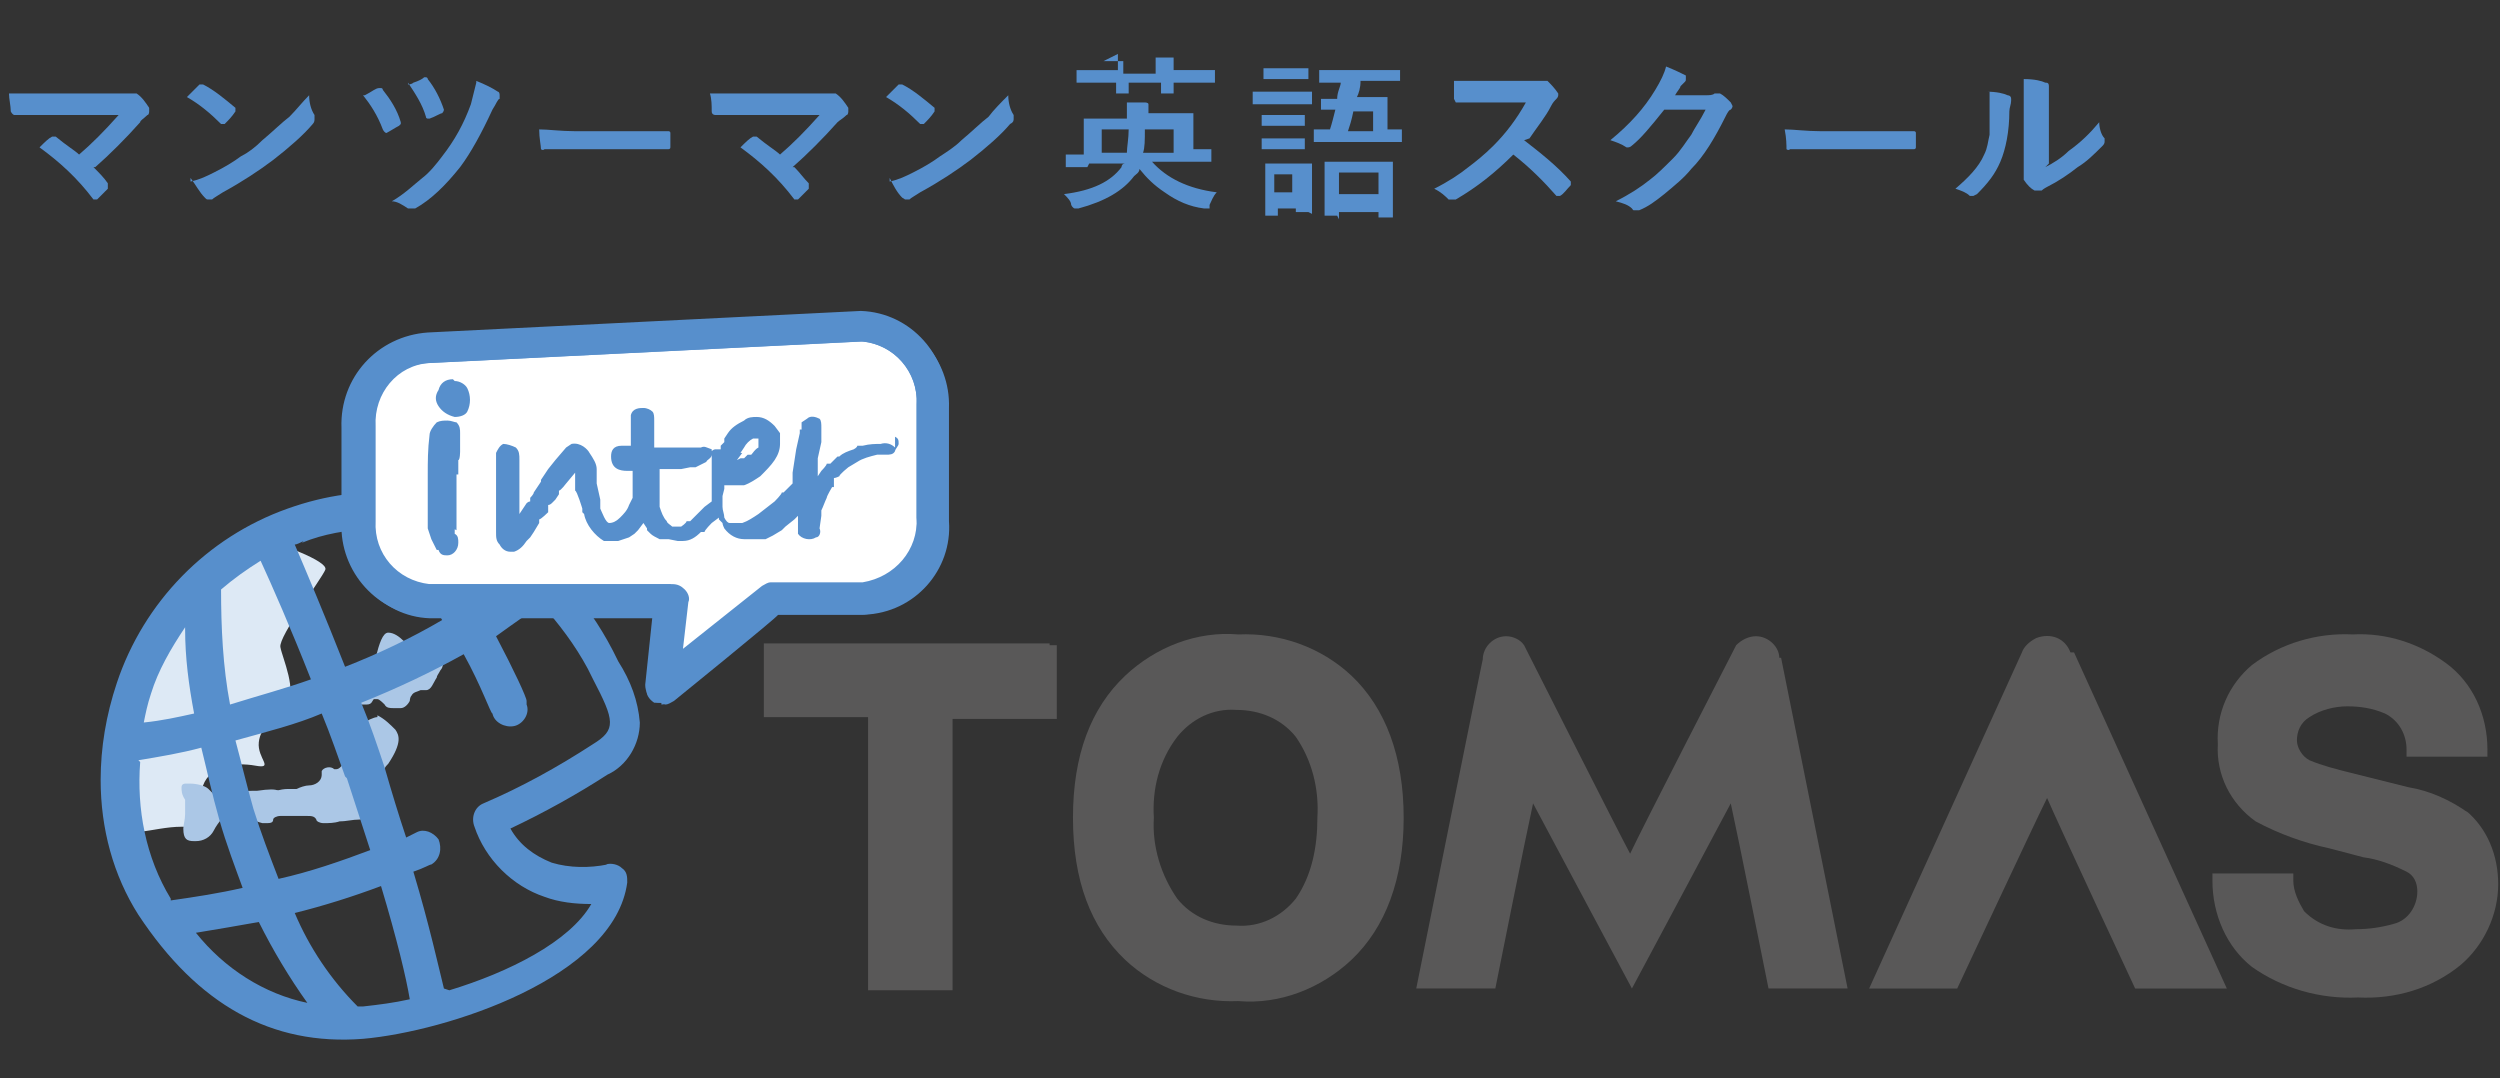 <?xml version="1.0" encoding="UTF-8"?>
<svg xmlns="http://www.w3.org/2000/svg" version="1.1" viewBox="0 0 139.1 60">
  <rect x="0" y="0" width="139.1" height="60" fill="#333333" stroke="none"/>
  <defs>
    <style>
      .cls-1 {
        fill: #abc7e6;
      }

      .cls-2 {
        fill: #fff;
      }

      .cls-3 {
        fill: #595858;
      }

      .cls-4 {
        isolation: isolate;
      }

      .cls-5 {
        fill: #dde9f5;
      }

      .cls-6 {
        fill: #578fcc;
      }
    </style>
  </defs>
  <!-- Generator: Adobe Illustrator 28.7.1, SVG Export Plug-In . SVG Version: 1.2.0 Build 142)  -->
  <g>
    <g id="_レイヤー_1" data-name="レイヤー_1">
      <g id="_レイヤー_1-2" data-name="_レイヤー_1">
        <path class="cls-5" d="M15.3,30.2s3,1,2.8,1.5-2.6,3.7-2.5,4.3,1,2.5.3,3.3-1.4,1.1-1.5,2,.9,1.5-.2,1.3-2.5,0-2.9,1.1-.1,2.4-1.2,2.3c-.8,0-1.6.2-2.4.3-.4,0-.9-.8-.9-.8,0,0-.5-5.9.5-7.7,1-1.8,3.5-5.7,4.9-6.2,1-.4,2.1-.9,3.1-1.4h0Z"/>
        <path class="cls-1" d="M24.9,36.3s0,0,0,0c0,0-.5,0-.8,0s-.3,0-.4,0c0,0-.1,0-.2,0-.1,0-.2,0-.6-.3-.1-.1-.2-.2-.4-.3-.3-.3-.6-.5-.9-.5-.3,0-.5.6-.7,1.4,0,.2-.1.4-.2.6-.1.2-.3.3-.5.4,0,0-.1,0-.2.1-.2.2-.2.5-.2.8,0,.1,0,.3,0,.4,0,0,0,.2,0,.3,0,0,.2,0,.2,0,.1,0,.3,0,.4,0h0c.3,0,.3-.2.4-.3,0,0,0,0,0,0,0,0,.2,0,.2,0,.1,0,.3.2.4.3.1.2.3.2.5.2s.3,0,.4,0h0c.2,0,.4-.2.5-.4,0,0,0-.2.1-.3.1-.2.3-.2.5-.3.1,0,.2,0,.3,0,.3,0,.4-.4.6-.7,0-.1.1-.2.2-.4.2-.2.2-.6,0-.8h0Z"/>
        <path class="cls-1" d="M21,39.9c-.2,0-.6.2-.9.4,0,0-.1,0-.2.1-.3.2-.2.6-.1.9,0,0,0,.2,0,.3,0,.3-.2.6-.5.8h-.1c-.2.2-.3.4-.5.4s-.1,0-.1,0c-.2-.2-.6-.1-.7.1h0c0,0,0,.1,0,.2,0,.4-.4.6-.7.6-.2,0-.5.1-.7.2-.1,0-.3,0-.4,0h-.1c-.7,0-2.3.6-2.5,1-.1.5.7.8,1.1.9,0,0,.1,0,.2,0,.2,0,.4,0,.4-.2,0-.1.2-.2.4-.2h.1c.3,0,.5,0,.9,0s.4,0,.5,0c.2,0,.4,0,.5.2,0,.1.2.2.4.2h0c.3,0,.6,0,.9-.1.4,0,.7-.1,1.1-.1.7,0,.9-1.2.9-1.7,0-.4.2-.8.5-1.1,0-.1.1-.2.2-.3.8-1.2.6-1.6.4-1.9-.3-.3-.6-.6-1-.8h0Z"/>
        <path class="cls-1" d="M12,44.3c-.1-.1-.3-.3-.4-.4-.2-.2-.7-.3-1-.3s-.2,0-.3,0c0,0-.2,0-.2.2,0,.2,0,.4.2.7h0c0,.3,0,.6,0,.8,0,.3-.1.6-.1.8,0,.6.2.7.6.7,0,0,0,0,.1,0h0c.4,0,.8-.2,1-.6.1-.2.3-.5.5-.7,0,0,0,0,0,0,0-.2,0-.4,0-.7,0-.1-.2-.3-.5-.6h0Z"/>
        <path class="cls-1" d="M15.5,44c-.2-.1-.5-.1-1.2,0h0c0,0-.1,0-.2,0-.3,0-.7,0-.9.3-.1.2-.2.4,0,.7,0,.4.5.5.7.5h0c.1,0,.2,0,.3,0,.3,0,.5,0,.8,0h0c.3,0,.5-.2.6-.4,0-.2,0-.5,0-.7,0,0,0-.2-.1-.2h0Z"/>
        <path class="cls-3" d="M58.4,35.8h-15.9v4.1s5.1,0,5.8,0v15.2h4.7v-15.1c.7,0,5.8,0,5.8,0v-4.1s-.4,0-.4,0Z"/>
        <path class="cls-3" d="M75.2,37.6c-1.7-1.6-4-2.4-6.3-2.3-2.3-.2-4.6.7-6.3,2.3-1.9,1.8-2.9,4.4-2.9,7.9s1,6.1,2.9,7.9c1.7,1.6,4,2.4,6.3,2.3,2.3.2,4.6-.7,6.3-2.3,1.9-1.8,2.9-4.5,2.9-7.9s-1-6.1-2.9-7.9h0ZM68.8,51.5c-1.3,0-2.5-.5-3.3-1.5-.9-1.3-1.4-2.9-1.3-4.5-.1-1.6.3-3.2,1.3-4.5.8-1,2-1.6,3.3-1.5,1.3,0,2.5.5,3.3,1.5.9,1.3,1.3,2.9,1.2,4.5,0,1.6-.3,3.2-1.2,4.5-.8,1-2,1.6-3.3,1.5h0Z"/>
        <path class="cls-3" d="M75.2,37.5h0s0,0,0,0h0s0,0,0,0Z"/>
        <path class="cls-3" d="M137.3,45.2c-1-.7-2.1-1.2-3.3-1.4l-3.2-.8c-.8-.2-1.6-.4-2.3-.7-.4-.2-.7-.7-.7-1.1,0-.5.2-1,.7-1.3.6-.4,1.4-.6,2.1-.6.7,0,1.4.1,2.1.4.8.4,1.2,1.2,1.2,2v.4h4.5v-.4c0-1.9-.8-3.7-2.3-4.8-1.5-1.1-3.3-1.7-5.2-1.6-2-.1-4,.5-5.6,1.7-1.3,1.1-2,2.7-1.9,4.4-.1,1.7.7,3.3,2.1,4.3,1.3.7,2.7,1.2,4.1,1.5l1.9.5c.8.1,1.6.4,2.4.8.4.2.6.6.6,1.1,0,.8-.5,1.6-1.3,1.8-.7.2-1.4.3-2.1.3-1.1.1-2.1-.2-2.9-1-.3-.5-.6-1.1-.6-1.7v-.4h-4.5v.4c0,1.9.8,3.7,2.2,4.8h0c1.7,1.2,3.8,1.8,5.9,1.7,2.1.1,4.1-.5,5.7-1.8,1.3-1.1,2.1-2.8,2.1-4.5,0-1.6-.6-3.1-1.8-4.1h0Z"/>
        <path class="cls-3" d="M115.2,36.3c-.3-.8-1.1-1.1-1.9-.8-.4.2-.7.5-.8.8h0s-8.5,18.7-8.5,18.7h4.9s4.3-9.2,5-10.6c.6,1.4,4.9,10.6,4.9,10.6h5.1l-8.5-18.7h0Z"/>
        <path class="cls-3" d="M99,36.6h0c0-.6-.6-1.2-1.3-1.2h0c-.4,0-.8.2-1.1.5h0s-5.3,10.3-5.9,11.6c-.7-1.3-5.9-11.6-5.9-11.6h0c-.2-.3-.6-.5-1-.5-.7,0-1.3.6-1.3,1.3h0c0-.1-3.7,18.3-3.7,18.3h4.4s1.7-8.5,2.1-10.3c.9,1.7,5.5,10.3,5.5,10.3,0,0,4.6-8.6,5.5-10.3.4,1.8,2.1,10.3,2.1,10.3h4.4l-3.7-18.4h0Z"/>
        <path class="cls-6" d="M33.8,48.1c-1,.2-2.1.2-3.1-.1-1-.4-1.8-1-2.3-1.9,1.9-.9,3.7-1.9,5.4-3,1.1-.5,1.8-1.7,1.8-2.9-.1-1.2-.5-2.3-1.2-3.4l-.3-.6c-2.9-5.6-9.4-11-18.1-7.9-4.5,1.6-8,5.2-9.5,9.7-.6,1.8-.9,3.6-.9,5.4,0,2.7.7,5.3,2.1,7.5,3.3,5,7.4,7.3,12.5,6.9,4.6-.4,14-3.4,14.7-8.7,0-.3,0-.6-.3-.8-.2-.2-.6-.3-.9-.2h0ZM28.3,32.1c-.5.4-1.1.9-2,1.4-.8-1.3-1.6-2.6-2.6-3.8,1.7.4,3.3,1.2,4.6,2.4h0ZM16.8,30.2c1.2-.5,2.5-.7,3.9-.8,1.6,1.5,2.9,3.2,3.9,5.1-1.7,1-3.6,1.9-5.4,2.6-1.1-2.8-2.2-5.4-2.8-6.8.1,0,.3-.1.5-.2ZM19.3,43.3c.5,1.5.9,2.8,1.3,4-1.6.6-3.3,1.2-5.1,1.6-.5-1.3-1-2.6-1.4-3.9-.4-1.4-.7-2.7-1-3.8,1.8-.5,3.4-.9,4.8-1.5.5,1.2.9,2.4,1.3,3.5h0ZM12.8,39.2c-.4-2.1-.5-4.3-.5-6.4.7-.6,1.4-1.1,2.2-1.6.6,1.3,1.7,3.8,2.8,6.6-1.4.5-2.9.9-4.5,1.4h0ZM10.3,35c0,1.6.2,3.1.5,4.7-.9.2-1.8.4-2.8.5.1-.5.2-1,.4-1.6.4-1.3,1.1-2.5,1.9-3.7h0ZM7.7,42.3c1.2-.2,2.4-.4,3.5-.7.3,1.2.6,2.6,1,4s.9,2.7,1.3,3.8c-1.3.3-2.6.5-4,.7,0,0,0,0,0-.1-1.4-2.3-1.9-5-1.7-7.6h0ZM10.9,51.9c1.2-.2,2.4-.4,3.5-.6.8,1.6,1.7,3.1,2.7,4.5-2.4-.5-4.6-1.9-6.2-3.9ZM20.1,56h-.2,0c-1.5-1.5-2.7-3.3-3.5-5.2,1.6-.4,3.2-.9,4.8-1.5.9,3,1.4,5.1,1.6,6.3-.9.2-1.7.3-2.6.4ZM24.7,55c-.3-1.2-.8-3.5-1.7-6.5.6-.2.9-.4,1-.4.5-.3.6-.9.4-1.4-.3-.4-.8-.6-1.2-.4h0s-.2.1-.6.3c-.4-1.2-.8-2.5-1.2-3.9-.4-1.2-.8-2.4-1.3-3.6,2-.8,3.9-1.7,5.7-2.7,1,1.8,1.5,3.3,1.6,3.3.1.5.7.8,1.2.7.5-.1.9-.7.7-1.2,0,0,0-.1,0-.2h0c0-.2-.7-1.7-1.7-3.6,1.1-.8,2-1.4,2.5-1.8,1,1.1,1.9,2.3,2.6,3.6l.3.6c1.2,2.3,1.3,2.8,0,3.6-2,1.3-4,2.4-6.1,3.3-.5.2-.7.8-.5,1.3.6,1.8,2.1,3.3,3.9,3.9.8.3,1.7.4,2.6.4-1.2,2.1-4.6,3.8-7.9,4.8h0Z"/>
        <path class="cls-2" d="M51.8,22.6c.1-2.3-1.6-4.2-3.9-4.4l-24.1,1.2c-2.3.1-4,2.1-3.9,4.4v5.3c-.1,2.3,1.6,4.2,3.9,4.4h13.6s-.6,4.8-.6,4.8l6.1-4.8h5.1c2.3-.3,4-2.2,3.9-4.5,0,0,0-6.3,0-6.3Z"/>
        <path class="cls-6" d="M36.8,39.1c-.1,0-.3,0-.4,0-.3-.2-.5-.5-.4-.8l.5-3.9h-12.6c-2.7-.1-4.8-2.5-4.7-5.2v-5.3c-.1-2.7,2-5.1,4.7-5.2l24.1-1.2h0c2.8.1,4.9,2.5,4.8,5.2v6.3c.2,2.7-1.9,5.1-4.7,5.2h-4.8c0,.1-5.8,4.8-5.8,4.8-.2.1-.3.2-.5.2h0ZM37.4,32.6c.5,0,.8.4.8.8h0c0,0-.3,2.9-.3,2.9l4.5-3.6c.1-.1.3-.2.5-.2h5.1c1.8-.3,3.2-1.8,3-3.7v-6.3c.1-1.8-1.3-3.4-3.1-3.5l-24.1,1.2c-1.8.1-3.2,1.7-3.1,3.5v5.3c-.1,1.8,1.2,3.4,3,3.5h13.6s0,0,0,0h0Z"/>
        <path class="cls-6" d="M25.4,29.5v-.2s0-.4,0-.4v-.8s0-.2,0-.2v-1.5c.1,0,.1,0,.1,0v-.8c.1,0,.1-.5.1-.5v-.3s0-.4,0-.4v-.3s0,0,0,0c0-.2,0-.4-.2-.6-.1,0-.3-.1-.5-.1-.2,0-.4,0-.6.1-.2.2-.4.5-.4.7h0c-.1.8-.1,1.5-.1,2.2v1.1c0,.4,0,.9,0,1.3v.2s0,.4,0,.4l.2.6h0c0,0,.3.6.3.6h.1c.1.3.3.3.5.3.3,0,.6-.3.6-.7,0-.2,0-.4-.2-.5v-.3c-.1,0-.1,0-.1,0ZM49.8,24.9c-.2-.2-.5-.3-.8-.2-.3,0-.6,0-1,.1h-.3c0,.1-.2.2-.2.2-.3.1-.6.2-.8.4h-.1c0,0-.2.2-.2.2l-.2.2h-.2c0,.1-.3.4-.3.4,0,0-.2.3-.2.3,0,0,0-.2,0-.2,0,0,0-.6,0-.6v-.2s.2-.9.2-.9h0c0-.2,0-.3,0-.3v-.5c0-.2,0-.4-.1-.5-.2-.1-.5-.2-.7,0l-.3.2v.4c-.1,0-.1,0-.1,0h0v.2l-.2.9-.2,1.3s0,.3,0,.6c-.1.1-.4.4-.5.5h-.1c0,.1-.4.5-.4.5l-.9.7h0c-.3.2-.6.4-.9.5-.2,0-.5,0-.7,0-.1,0-.2-.1-.3-.3,0-.2-.1-.4-.1-.6h0c0-.1,0-.4,0-.4v-.2s.1-.4.1-.4h0c0-.1,0-.1,0-.2.1,0,.2,0,.4,0,0,0,.5,0,.5,0h.2c.3-.1.6-.3.9-.5.3-.3.6-.6.8-.9h0c.2-.3.3-.6.3-.9,0-.2,0-.4,0-.6l-.3-.4c-.3-.3-.6-.5-1-.5-.2,0-.5,0-.7.2-.4.2-.7.4-.9.7l-.2.3v.2c0,0-.2.2-.2.2h0s0,.1,0,.2c0,0,0,0,0,0,0,0-.1,0-.2,0h0c0,0-.1,0-.1,0,0,0-.1,0-.2.1v.3c0,0,0,.3,0,.3,0,.1,0,.3,0,.4v.2c0,0,0,0,0,0h0c0,.1,0,.5,0,.5h0c0,.1,0,.2,0,.2,0,0,0,0,0,0h0c0,.1,0,.7,0,.7v.2l-.4.3-.5.5h0s-.3.3-.3.3h-.2c0,.1-.3.3-.3.3,0,0-.2,0-.3,0h-.2c-.1-.1-.3-.2-.3-.3-.2-.2-.3-.5-.4-.8v-.6s0-.7,0-.7v-.4s0-.3,0-.4c0,0,0,0,0,0h.4s.2,0,.2,0h.6c0,0,.5-.1.5-.1h.3s.4-.2.4-.2h0s.2-.1.2-.1h0c0-.1.3-.2.3-.4v-.3c-.3-.1-.4-.2-.6-.1h-.5s-.5,0-.5,0h-.3s-.2,0-.2,0h-.5s-.4,0-.6,0c0-.2,0-.7,0-.7v-.8c0-.2,0-.4-.1-.5-.1-.1-.3-.2-.5-.2-.2,0-.6,0-.7.4v.8s0,.3,0,.3c0,0,0,.5,0,.6-.1,0-.3,0-.5,0h0c-.5,0-.6.3-.6.6h0c0,.7.5.8.9.8,0,0,.2,0,.3,0h0c0,.3,0,.5,0,.6,0,0,0,.3,0,.3,0,.1,0,.2,0,.4h0c0,.1,0,.2,0,.2l-.2.4c-.1.3-.3.5-.5.7-.2.2-.4.3-.6.3-.2,0-.4-.6-.5-.8h0c0,0,0-.5,0-.5,0,0-.2-.9-.2-.9v-.8c0,0,0,0,0,0,0-.3-.2-.6-.4-.9-.1-.2-.5-.6-1-.5l-.3.2h0c0,0-.6.7-.6.7l-.4.5-.4.6s0,0,0,.1l-.4.6h0c0,.1-.2.3-.2.3v.2c-.1,0-.2.1-.2.1l-.4.6h0c0,.1,0,.2,0,.2v-.4s0-.4,0-.4v-.8s0-.1,0-.1v-1.5c0-.3,0-.5-.2-.7-.2-.1-.5-.2-.7-.2-.2.1-.3.3-.4.5v4.4c0,.3,0,.5.2.7.1.2.3.4.6.4h.2c.3-.1.5-.3.7-.6l.2-.2.2-.3.3-.5v-.2c.1,0,.5-.4.5-.4h0c0-.1,0-.2,0-.2v-.2c.1,0,.2-.1.2-.1l.2-.2.2-.3v-.2c.1,0,.4-.4.4-.4l.5-.6s0,0,0,0c0,.1,0,.3,0,.3v.7c.1,0,.4,1,.4,1v.2c0,0,.1.1.1.1.1.6.6,1.2,1.1,1.5.2,0,.5,0,.8,0l.6-.2.3-.2h0c0,0,.2-.2.2-.2l.3-.4h0c0-.1,0,0,0,0l.2.3h0s0,.1,0,.1l.2.2c.1.1.3.2.5.3,0,0,.3,0,.3,0h.2c0,0,.5.1.5.1h.3c.4,0,.7-.2,1-.5h.2c0-.1.4-.5.4-.5l.4-.3h0s0,0,0,.1l.2.2h0c0,.1.1.3.1.3h0c.3.4.7.6,1.1.6.3,0,.6,0,1,0h.2s.4-.2.4-.2l.5-.3.2-.2.5-.4.2-.2h0c0,.1,0,.4,0,.4,0,.2,0,.5,0,.6.2.3.7.4,1,.2.2,0,.3-.3.2-.5h0s.1-.7.1-.7v-.3c.1-.2.2-.5.3-.7h0c0-.1.3-.6.3-.6h.1c0-.1,0-.3,0-.3v-.2c.1,0,.3-.1.3-.1h0c0-.1.5-.5.5-.5h0c0,0,.5-.3.5-.3.3-.2.7-.3,1.1-.4h.5c.2,0,.4,0,.5-.2,0-.1.2-.3.2-.4h0c0-.2,0-.3-.2-.4h0ZM41.2,25.2l.2-.3c.1-.2.3-.4.5-.5h.3s0,0,0,0h0c0,.1,0,.3,0,.3v.2c-.2.1-.3.3-.4.4h-.2c0,0-.2.2-.2.2h-.2c0,0-.2.1-.2.1l.3-.4h0ZM25.2,21.1c-.4,0-.7.2-.8.6-.2.3-.2.6,0,.9.2.3.5.5.9.6.3,0,.6-.1.7-.3.2-.4.2-.9,0-1.3-.1-.2-.4-.4-.7-.4h0Z"/>
        <path class="cls-6" d="M36.8,39.1c-.2,0-.3,0-.4-.1-.3-.2-.5-.5-.5-.9l.4-3.8h-12.5c-2.8-.1-4.9-2.5-4.8-5.2v-5.3c-.1-2.8,2-5.1,4.8-5.3l24.1-1.2h0c2.8.1,4.9,2.5,4.8,5.3v6.3c.2,2.8-2,5.1-4.7,5.3h-4.8c0,.1-5.8,4.8-5.8,4.8-.2.1-.4.2-.6.2h0ZM37.4,32.5c.3,0,.5.1.7.3.2.2.3.5.2.7l-.3,2.6,4.4-3.5c.2-.1.3-.2.5-.2h5.1c1.8-.3,3.1-1.8,3-3.6v-6.3c.1-1.8-1.2-3.3-3-3.5l-24.1,1.2c-1.8.1-3.1,1.7-3,3.5v5.3c-.1,1.8,1.2,3.3,3,3.5h13.5s0,0,0,0Z"/>
        <g class="cls-4">
          <g class="cls-4">
            <path class="cls-6" d="M5.2,9.3c.3.3.6.6.8.9,0,0,0,0,0,.1s0,0,0,.2c-.2.2-.4.4-.6.6,0,0,0,0-.1,0s0,0-.1,0c-.9-1.2-1.9-2.1-3-2.9.3-.3.5-.5.7-.6,0,0,0,0,.1,0s0,0,.1,0c.6.5,1.1.8,1.3,1,.7-.6,1.4-1.3,2.2-2.2h-4c-.7,0-1.3,0-1.8,0,0,0-.1,0-.2-.2,0-.3-.1-.7-.1-1,.4,0,1.1,0,2.1,0h3.9c.4,0,.7,0,.8,0,0,0,0,0,.1,0,0,0,.1,0,.2,0,.3.2.5.5.7.8,0,0,0,.2,0,.2s0,.2-.1.2c-.2.2-.4.3-.4.4-.8.9-1.7,1.8-2.5,2.5h0Z"/>
          </g>
          <g class="cls-4">
            <path class="cls-6" d="M10.4,5.4c.2-.2.4-.4.7-.7,0,0,0,0,.1,0s0,0,.1,0c.6.3,1.2.8,1.8,1.3,0,0,0,0,0,.1s0,0,0,.1c-.2.3-.4.5-.6.7,0,0,0,0-.1,0,0,0,0,0-.1,0-.6-.6-1.2-1.1-1.9-1.5ZM10.6,10.1c.5-.1.9-.3,1.3-.5.6-.3,1.1-.6,1.5-.9.4-.2.8-.5,1.2-.9.6-.5,1.1-1,1.5-1.3.4-.4.7-.8,1.1-1.2,0,.4.1.8.3,1.1,0,0,0,.1,0,.2s0,.2-.1.3c-.5.6-1.3,1.3-2.2,2-.8.6-1.7,1.2-2.8,1.8-.3.2-.5.3-.6.4,0,0-.1,0-.2,0s-.1,0-.2-.1c-.3-.3-.5-.7-.8-1.1Z"/>
          </g>
          <g class="cls-4">
            <path class="cls-6" d="M20.3,5.3c.4-.2.6-.4.8-.4,0,0,0,0,.1,0,0,0,.1,0,.1.1.4.5.8,1.1,1,1.8,0,0,0,.1,0,.1,0,0,0,0-.1.1-.2.1-.5.3-.7.4,0,0,0,0,0,0,0,0-.1,0-.2-.2-.3-.8-.7-1.4-1.1-1.9h0ZM26.5,4.5c.5.2.9.4,1.2.6,0,0,.1,0,.1.2s0,.1,0,.2c-.1,0-.2.3-.4.6-.6,1.3-1.2,2.4-1.8,3.2-.8,1-1.6,1.8-2.5,2.3,0,0-.2,0-.2,0s-.1,0-.2,0c-.3-.2-.6-.4-.9-.4.7-.4,1.2-.9,1.7-1.3.4-.3.8-.8,1.1-1.2.7-.9,1.2-1.8,1.6-2.9.1-.4.2-.8.3-1.2h0ZM22.7,4.7c0,0,.2,0,.3-.1.3-.1.5-.2.6-.3,0,0,0,0,.1,0,0,0,.1,0,.1.1.4.5.7,1.1.9,1.7,0,0,0,0,0,0,0,0,0,.1-.1.2-.1,0-.4.2-.7.3,0,0,0,0-.1,0,0,0-.1,0-.1-.1-.2-.7-.6-1.3-1-1.9h0Z"/>
          </g>
          <g class="cls-4">
            <path class="cls-6" d="M30,7.2c.5,0,1.2.1,2,.1h3c.3,0,.7,0,1.2,0,.6,0,.9,0,1,0h0c0,0,.1,0,.1.1,0,.1,0,.3,0,.4s0,.3,0,.4c0,0,0,.1-.1.1h0c-.9,0-1.6,0-2.1,0h-4.8c-.1.1-.2,0-.2,0,0-.2-.1-.6-.1-1.1Z"/>
          </g>
          <g class="cls-4">
            <path class="cls-6" d="M44.2,9.3c.3.3.5.6.8.9,0,0,0,0,0,.1s0,0,0,.2c-.2.2-.4.4-.6.6,0,0,0,0-.1,0s0,0-.1,0c-.9-1.2-1.9-2.1-3-2.9.3-.3.5-.5.7-.6,0,0,0,0,.1,0s0,0,.1,0c.6.5,1.1.8,1.3,1,.7-.6,1.4-1.3,2.2-2.2h-4c-.7,0-1.3,0-1.8,0,0,0-.2,0-.2-.2,0-.3,0-.7-.1-1,.4,0,1.1,0,2,0h3.9c.4,0,.7,0,.8,0,0,0,0,0,.1,0,0,0,.1,0,.2,0,.3.2.5.5.7.8,0,0,0,.2,0,.2s0,.2-.1.2c-.2.2-.4.3-.5.4-.8.9-1.7,1.8-2.5,2.5h0Z"/>
          </g>
          <g class="cls-4">
            <path class="cls-6" d="M49.3,5.4c.2-.2.4-.4.7-.7,0,0,0,0,.1,0s0,0,.1,0c.6.3,1.2.8,1.8,1.3,0,0,0,0,0,.1s0,0,0,.1c-.2.3-.4.5-.6.7,0,0,0,0-.1,0,0,0,0,0-.1,0-.6-.6-1.2-1.1-1.9-1.5ZM49.5,10.1c.5-.1.9-.3,1.3-.5.6-.3,1.1-.6,1.5-.9.3-.2.8-.5,1.2-.9.6-.5,1.1-1,1.5-1.3.3-.4.7-.8,1.1-1.2,0,.4.1.8.3,1.1,0,0,0,.1,0,.2s0,.2-.2.3c-.5.6-1.3,1.3-2.2,2-.8.6-1.7,1.2-2.8,1.8-.3.2-.5.3-.6.4,0,0-.1,0-.2,0s0,0-.2-.1c-.3-.3-.5-.7-.7-1.1Z"/>
          </g>
          <g class="cls-4">
            <path class="cls-6" d="M60.5,9.3h-1.2s0,0,0,0c0,0,0,0,0,0v-.7s0,0,0,0c0,0,0,0,0,0h1s0-1.2,0-1.2v-.8s0,0,0,0c0,0,0,0,0,0h1.3s1.1,0,1.1,0c0-.4,0-.7,0-.9.4,0,.7,0,1,0,0,0,.2,0,.2.1s0,0,0,0,0,0,0,0c0,0,0,.2,0,.5h2.5c0,0,0,0,0,0,0,0,0,0,0,0v.8s0,1.2,0,1.2h1c0,0,0,0,0,0,0,0,0,0,0,0v.7s0,0,0,0,0,0,0,0h-1.2s-2.1,0-2.1,0c.8.9,2,1.5,3.6,1.7-.2.2-.3.5-.4.7,0,.1,0,.2,0,.2,0,0,0,0-.1,0s0,0-.2,0c-.8-.1-1.5-.4-2.2-.9-.6-.4-1-.8-1.4-1.3,0,.2-.2.3-.3.4-.6.8-1.6,1.4-3.1,1.8,0,0-.2,0-.2,0s-.1,0-.2-.2c0-.2-.2-.4-.4-.6,1.6-.2,2.6-.7,3.2-1.5,0,0,0-.2.2-.2h-2,0ZM61.4,3.4c.4,0,.7,0,1,0,0,0,.1,0,.1,0s0,0,0,.1,0,.3,0,.6h1.8c0-.4,0-.7,0-.9.3,0,.6,0,.9,0,0,0,.1,0,.1,0s0,0,0,.1c0,0,0,.3,0,.6h2.3c0,0,0,0,0,0,0,0,0,0,0,0v.7s0,0,0,0c0,0,0,0,0,0h-1.2s-1.1,0-1.1,0v.6s0,0,0,0c0,0,0,0,0,0h-.7s0,0,0,0c0,0,0,0,0,0v-.2c0-.1,0-.3,0-.4h-1.8v.6s0,0,0,0c0,0,0,0,0,0h-.7s0,0,0,0c0,0,0,0,0,0v-.2c0-.1,0-.3,0-.4h-2.2s0,0,0,0c0,0,0,0,0,0v-.7s0,0,0,0c0,0,0,0,0,0h1.2s1.1,0,1.1,0c0-.4,0-.7,0-.9h0ZM62.8,7.2h-1.5v1.3h1.4c0-.3.1-.8.1-1.3h0ZM63.6,8.5h1.7v-1.3h-1.6c0,.6,0,1-.1,1.3Z"/>
          </g>
          <g class="cls-4">
            <path class="cls-6" d="M70.7,5.1h2.3s0,0,0,0c0,0,0,0,0,0v.7s0,0,0,0c0,0,0,0,0,0h-1s-1.3,0-1.3,0h-1s0,0,0,0c0,0,0,0,0,0v-.7c0,0,0,0,0,0,0,0,1,0,1,0ZM72.8,11.8s0,0,0,0c0,0,0,0,0,0h-.7c0,0,0,0,0,0,0,0,0,0,0,0v-.2h-1v.4s0,0,0,0c0,0,0,0,0,0h-.7c0,0,0,0,0,0,0,0,0,0,0,0v-1.4s0-.6,0-.6v-.9c0,0,0,0,0,0,0,0,0,0,0,0h.8s.9,0,.9,0h.9c0,0,0,0,0,0,0,0,0,0,0,0v.7s0,.7,0,.7v1.4s0,0,0,0ZM71,3.8h1.8c0,0,0,0,0,0,0,0,0,0,0,0v.6s0,0,0,0c0,0,0,0,0,0h-.8s-.9,0-.9,0h-.8s0,0,0,0c0,0,0,0,0,0v-.6s0,0,0,0c0,0,0,0,0,0h.8s0,0,0,0ZM71,6.4h1.6c0,0,0,0,0,0,0,0,0,0,0,0v.6s0,0,0,0c0,0,0,0,0,0h-.8s-.8,0-.8,0h-.8s0,0,0,0c0,0,0,0,0,0v-.6s0,0,0,0c0,0,0,0,0,0h.8s0,0,0,0ZM71,7.7h1.6c0,0,0,0,0,0,0,0,0,0,0,0v.6s0,0,0,0c0,0,0,0,0,0h-.8s-.8,0-.8,0h-.8c0,0,0,0,0,0v-.6c0,0,0,0,0,0,0,0,0,0,0,0,0,0,.8,0,.8,0ZM71.9,9.7h-1v1h1v-1ZM74.6,4.6h-1.2s0,0,0,0c0,0,0,0,0,0v-.6c0,0,0,0,0-.1,0,0,0,0,0,0h1.2s2.1,0,2.1,0h1.2s0,0,0,0c0,0,0,0,0,0v.6s0,0,0,0c0,0,0,0,0,0h-1.2s-1,0-1,0c0,.4-.1.7-.2.9h1.7c0,0,0,0,0,0,0,0,0,0,0,0v.7s0,1.1,0,1.1h.8c0,0,0,0,0,0v.7c0,0,0,0,0,0h-1.2s-2.5,0-2.5,0h-1.2s0,0,0,0c0,0,0,0,0,0v-.7s0,0,0,0c0,0,0,0,0,0h.9c.1-.3.2-.7.3-1.1-.2,0-.4,0-.6,0h-.2c0,0,0,0,0,0,0,0,0,0,0,0v-.6s0,0,0,0c0,0,0,0,0,0h.9c0-.4.2-.7.2-.9h-.2ZM74.4,12h-.7c0,0,0,0,0,0,0,0,0,0,0,0v-1.5s0-.6,0-.6v-.9c0,0,0,0,0,0,0,0,0,0,0,0h1.1s1.6,0,1.6,0h1.1s0,0,0,0c0,0,0,0,0,0v.8s0,.8,0,.8v1.5s0,0,0,0c0,0,0,0,0,0h-.8s0,0,0,0c0,0,0,0,0,0v-.3h-2.2v.3c0,0,0,0,0,.1,0,0,0,0,0,0h0ZM74.5,9.6v1.2h2.2v-1.2h-2.2ZM76.4,6.2h-1.1c-.1.5-.2.8-.3,1.1h1.4v-1.1h0Z"/>
          </g>
          <g class="cls-4">
            <path class="cls-6" d="M84.8,7.8c.9.7,1.8,1.4,2.6,2.3,0,0,0,0,0,.1s0,0,0,.1c-.2.2-.4.5-.6.6,0,0,0,0-.1,0s0,0-.1,0c-.7-.8-1.5-1.6-2.4-2.3-1,1-2,1.8-3.2,2.5-.1,0-.2,0-.2,0,0,0-.1,0-.2,0-.2-.2-.4-.4-.8-.6.8-.4,1.4-.8,1.9-1.2.4-.3.9-.7,1.4-1.2.7-.7,1.3-1.5,1.8-2.4h-2.4c-.5,0-1,0-1.5,0,0,0,0,0-.1-.2,0-.2,0-.6,0-1,.3,0,.9,0,1.6,0h2.6c.3,0,.5,0,.7,0,0,0,0,0,.1,0s0,0,.2,0c.2.2.4.4.6.7,0,0,0,0,0,.1,0,0,0,.1-.1.2-.1.1-.2.2-.3.4-.3.6-.8,1.2-1.2,1.8h0Z"/>
          </g>
          <g class="cls-4">
            <path class="cls-6" d="M93.2,5.3h1.7c.2,0,.4,0,.5-.1,0,0,0,0,.1,0s0,0,.2,0c.2.1.4.3.6.5,0,0,.1.2.1.2s0,.1-.1.2c-.1,0-.2.2-.3.4-.6,1.2-1.2,2.2-1.9,2.9-.4.5-.9.9-1.5,1.4-.5.4-.9.7-1.4.9,0,0,0,0-.2,0s-.1,0-.2-.1c-.2-.2-.5-.3-.9-.4.8-.4,1.4-.8,1.9-1.2.4-.3.8-.7,1.3-1.2.4-.4.7-.9,1-1.3.2-.4.5-.8.8-1.4h-2.3c-.8,1-1.3,1.6-1.8,2,0,0-.1.1-.2.1s0,0-.1,0c-.3-.2-.6-.3-.9-.4,1.1-.9,1.9-1.8,2.5-2.8.3-.5.5-.9.6-1.3.5.2.9.4,1.1.5,0,0,0,.1,0,.2s0,.1-.1.2c0,0-.1.1-.2.2,0,.1-.2.3-.3.5h0Z"/>
          </g>
          <g class="cls-4">
            <path class="cls-6" d="M99.3,7.2c.5,0,1.2.1,2,.1h3c.3,0,.7,0,1.2,0,.6,0,.9,0,1,0h0c0,0,.1,0,.1.1,0,.1,0,.3,0,.4s0,.3,0,.4c0,0,0,.1-.1.1h0c-.9,0-1.6,0-2.1,0h-4.8c-.1.1-.2,0-.2,0,0-.2,0-.6-.1-1.1Z"/>
          </g>
          <g class="cls-4">
            <path class="cls-6" d="M110.5,5.1c.6,0,1,.1,1.2.2,0,0,.2,0,.2.2s0,0,0,.1c0,.2-.1.4-.1.6,0,1.1-.2,2.1-.5,2.8-.3.7-.7,1.2-1.3,1.8,0,0-.2.1-.2.1s-.1,0-.2,0c-.2-.2-.5-.3-.8-.4.7-.6,1.3-1.2,1.6-1.9.2-.4.2-.7.3-1.1,0-.4,0-.9,0-1.6s0-.6,0-.8h0ZM113.8,9.3c.4-.2.9-.5,1.3-.9.7-.5,1.2-1,1.7-1.6,0,.3.1.7.3.9,0,0,0,.1,0,.2,0,0,0,.1-.1.2-.5.5-.9.9-1.4,1.2-.5.4-1.1.8-1.7,1.1,0,0-.2.1-.3.2,0,0-.1,0-.2,0s-.1,0-.2,0c-.2-.1-.4-.3-.6-.6,0,0,0-.2,0-.2s0,0,0-.1c0,0,0-.3,0-.7v-3c0-.8,0-1.4,0-1.6.6,0,1,.1,1.2.2.1,0,.2,0,.2.2s0,.1,0,.2c0,.1,0,.5,0,1v3.1h0Z"/>
          </g>
        </g>
      </g>
    </g>
  </g>
</svg>